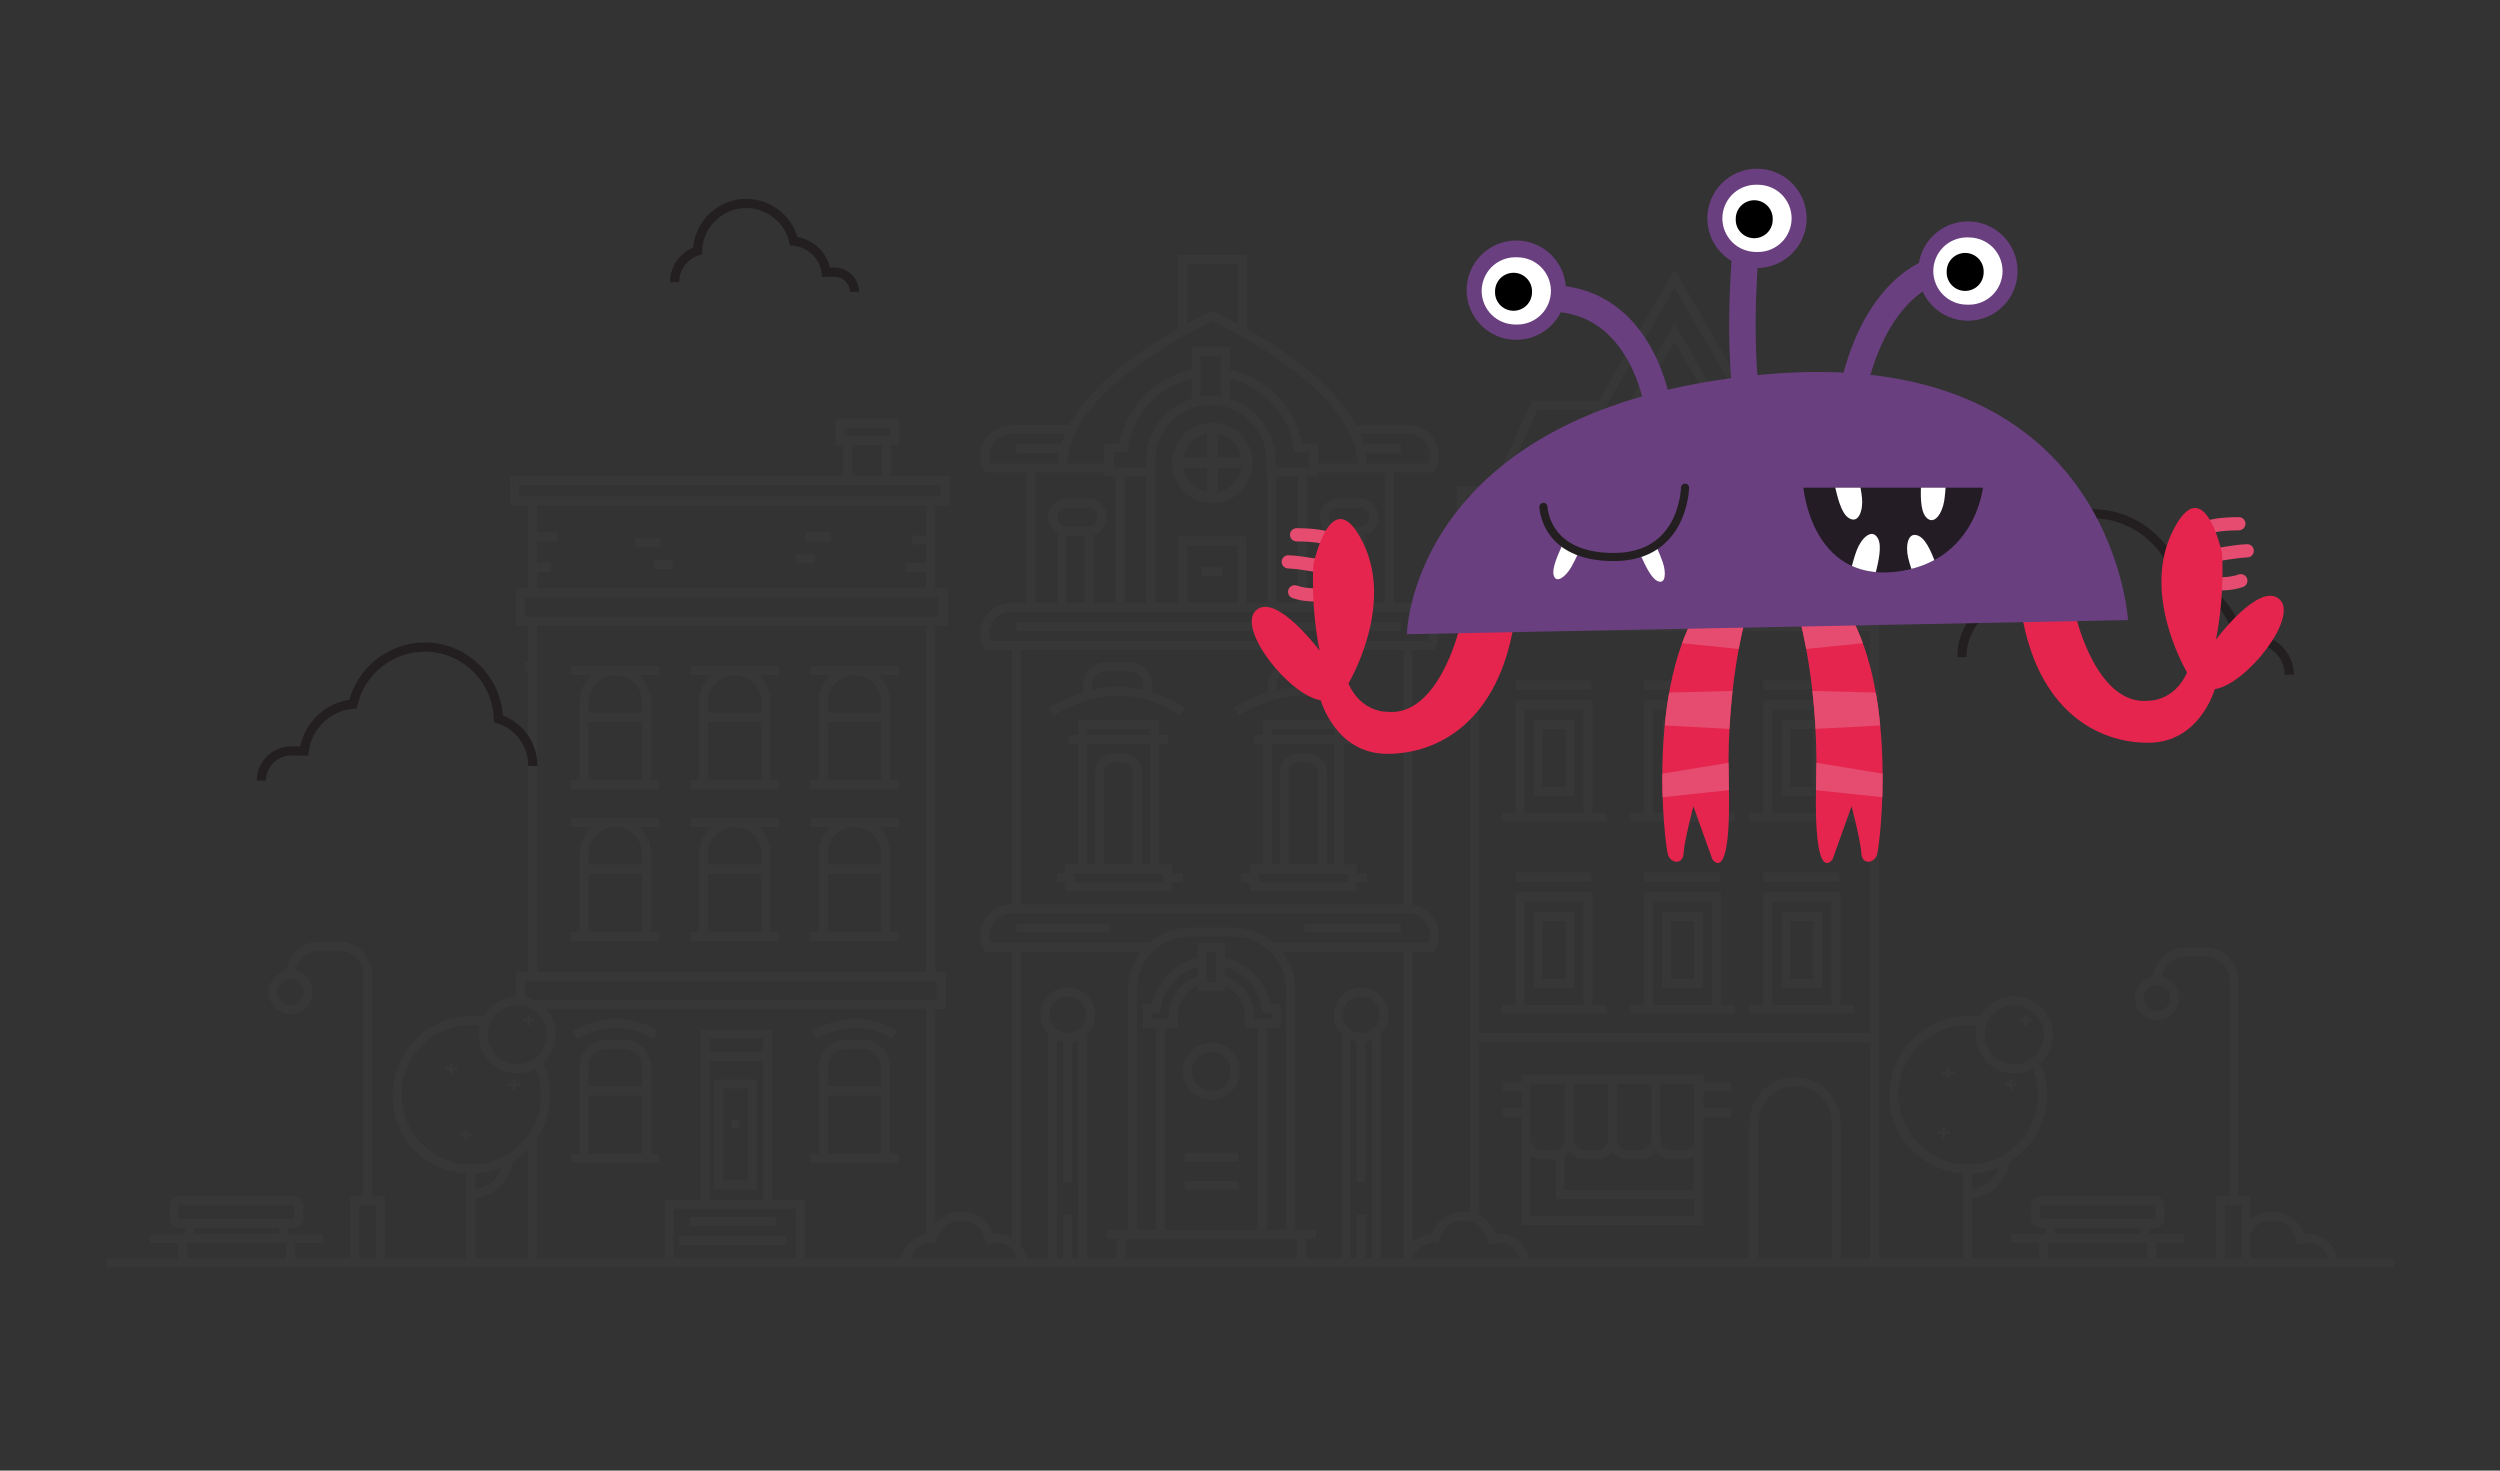 <?xml version="1.0" encoding="UTF-8"?>
<svg id="a" data-name="Layer 1" xmlns="http://www.w3.org/2000/svg" xmlns:xlink="http://www.w3.org/1999/xlink" viewBox="0 0 1700 1000">
  <rect x="0" y="0" width="1700" height="1000" fill="#333333" stroke="none"/>
  <defs>
    <clipPath id="b">
      <path d="M1220.72,409.95s16.3,48.81,14.27,121.7,11.2,52.6,11.2,52.6l12.88-35.96s6.25,23.76,6.63,31.82,8.44,7.24,10.59,1.32c2.15-5.92,15.38-115.5-23.36-171.47h-32.22Z" fill="none" stroke-width="0"/>
    </clipPath>
    <clipPath id="c">
      <path d="M1189.85,409.95s-16.3,48.81-14.27,121.7-11.2,52.6-11.2,52.6l-12.88-35.96s-6.25,23.76-6.63,31.82c-.39,8.05-8.44,7.24-10.59,1.32s-15.38-115.5,23.36-171.47h32.22Z" fill="none" stroke-width="0"/>
    </clipPath>
    <clipPath id="d">
      <path d="M1348.4,331.62h-122.07s5.32,62.6,61.03,57.35,61.03-57.35,61.03-57.35Z" fill="none" stroke-width="0"/>
    </clipPath>
  </defs>
  <g>
    <g>
      <rect x="444.68" y="380.92" width="12.61" height="6.09" fill="#373737" stroke-width="0"/>
      <rect x="432.08" y="366.13" width="17.04" height="6.09" fill="#373737" stroke-width="0"/>
      <rect x="541.57" y="376.87" width="12.61" height="6.09" fill="#373737" stroke-width="0"/>
      <rect x="547.88" y="362.07" width="17.04" height="6.09" fill="#373737" stroke-width="0"/>
      <path d="M388.48,452.98v6.09h13.86c-5.05,4.45-8.26,10.95-8.26,18.2v53.22h-5.6v6.09h59.77v-6.09h-5.6v-53.22c0-7.25-3.21-13.75-8.26-18.2h13.86v-6.09h-59.77ZM400.16,530.49v-39.67h36.41v39.67h-36.41ZM436.56,477.26v7.46h-36.41v-7.46c0-10.04,8.17-18.2,18.2-18.2s18.2,8.17,18.2,18.2Z" fill="#373737" stroke-width="0"/>
      <path d="M469.79,452.98v6.09h13.86c-5.05,4.45-8.26,10.95-8.26,18.2v53.22h-5.59v6.09h59.77v-6.09h-5.6v-53.22c0-7.25-3.21-13.75-8.26-18.2h13.86v-6.09h-59.77ZM481.47,530.49v-39.67h36.41v39.67h-36.41ZM517.88,477.26v7.46h-36.41v-7.46c0-10.04,8.17-18.2,18.2-18.2s18.2,8.17,18.2,18.2Z" fill="#373737" stroke-width="0"/>
      <path d="M610.87,452.98h-59.77v6.09h13.86c-5.05,4.45-8.26,10.95-8.26,18.2v53.22h-5.6v6.09h59.77v-6.09h-5.59v-53.22c0-7.25-3.21-13.75-8.26-18.2h13.86v-6.09ZM562.79,530.49v-39.67h36.41v39.67h-36.41ZM599.19,477.26v7.46h-36.41v-7.46c0-10.04,8.17-18.2,18.2-18.2s18.2,8.17,18.2,18.2Z" fill="#373737" stroke-width="0"/>
      <path d="M388.48,556.17v6.09h13.86c-5.05,4.45-8.26,10.95-8.26,18.2v53.22h-5.6v6.09h59.77v-6.09h-5.6v-53.22c0-7.25-3.21-13.75-8.26-18.2h13.86v-6.09h-59.77ZM400.16,633.68v-39.67h36.41v39.67h-36.41ZM436.56,580.45v7.46h-36.41v-7.46c0-10.04,8.17-18.2,18.2-18.2s18.2,8.17,18.2,18.2Z" fill="#373737" stroke-width="0"/>
      <path d="M469.79,556.17v6.09h13.86c-5.05,4.45-8.26,10.95-8.26,18.2v53.22h-5.59v6.09h59.77v-6.09h-5.6v-53.22c0-7.25-3.21-13.75-8.26-18.2h13.86v-6.09h-59.77ZM481.47,633.68v-39.67h36.41v39.67h-36.41ZM517.88,580.45v7.46h-36.41v-7.46c0-10.04,8.17-18.2,18.2-18.2s18.2,8.17,18.2,18.2Z" fill="#373737" stroke-width="0"/>
      <path d="M551.11,556.17v6.09h13.86c-5.05,4.45-8.26,10.95-8.26,18.2v53.22h-5.6v6.09h59.77v-6.09h-5.59v-53.22c0-7.25-3.21-13.75-8.26-18.2h13.86v-6.09h-59.77ZM562.79,633.68v-39.67h36.41v39.67h-36.41ZM599.19,580.45v7.46h-36.41v-7.46c0-10.04,8.17-18.2,18.2-18.2s18.2,8.17,18.2,18.2Z" fill="#373737" stroke-width="0"/>
      <path d="M442.65,790.68h5.6v-6.09h-5.6v-59.09c0-10.16-8.27-18.42-18.43-18.42h-11.73c-10.16,0-18.42,8.26-18.42,18.42v59.09h-5.6v6.09h54.17ZM412.5,713.17h11.73c6.8,0,12.34,5.53,12.34,12.34v13.33h-36.41v-13.33c0-6.8,5.53-12.34,12.34-12.34ZM400.16,744.92h36.41v39.67h-36.41v-39.67Z" fill="#373737" stroke-width="0"/>
      <path d="M444.34,706.2l3.14-5.21c-17.9-10.8-37.45-10.83-58.07-.09l2.81,5.4c18.88-9.83,35.93-9.86,52.12-.09Z" fill="#373737" stroke-width="0"/>
      <path d="M605.28,790.68h5.59v-6.09h-5.59v-59.09c0-10.16-8.27-18.42-18.43-18.42h-11.73c-10.16,0-18.42,8.26-18.42,18.42v59.09h-5.6v6.09h54.17ZM575.13,713.17h11.73c6.8,0,12.34,5.53,12.34,12.34v13.33h-36.41v-13.33c0-6.8,5.53-12.34,12.34-12.34ZM562.79,744.92h36.41v39.67h-36.41v-39.67Z" fill="#373737" stroke-width="0"/>
      <path d="M606.97,706.2l3.14-5.21c-17.9-10.8-37.45-10.83-58.07-.09l2.81,5.4c18.88-9.83,35.93-9.86,52.12-.09Z" fill="#373737" stroke-width="0"/>
      <path d="M485.43,808.79h29.2v-74.72h-29.2v74.72ZM491.51,740.15h17.03v62.55h-17.03v-62.55Z" fill="#373737" stroke-width="0"/>
      <path d="M458.13,822.1h83.1v33.14h6.09v-39.23h-22.35v-115.91h-48.58v115.91h-24.34v39.23h6.09v-33.14ZM518.87,706.18v9.21h-36.41v-9.21h36.41ZM482.46,721.47h36.41v94.54h-36.41v-94.54Z" fill="#373737" stroke-width="0"/>
      <rect x="469.09" y="827.69" width="58.37" height="6.09" fill="#373737" stroke-width="0"/>
      <rect x="461.85" y="840.53" width="72.84" height="6.09" fill="#373737" stroke-width="0"/>
      <rect x="497.45" y="761.03" width="5.14" height="6.09" fill="#373737" stroke-width="0"/>
      <path d="M1082.87,476.32h-52.31v76.34h-9.33v6.09h70.96v-6.09h-9.33v-76.34ZM1036.65,482.41h40.14v70.26h-40.14v-70.26Z" fill="#373737" stroke-width="0"/>
      <path d="M1042.82,489.61v51.63h27.8v-51.63h-27.8ZM1064.53,535.15h-15.63v-39.46h15.63v39.46Z" fill="#373737" stroke-width="0"/>
      <path d="M1104.69,418.07v-43.05h-36.62v43.05h36.62ZM1098.6,381.11v30.88h-24.45v-5.96h15.03v-6.09h-15.03v-7h15.03v-6.09h-15.03v-5.75h24.45Z" fill="#373737" stroke-width="0"/>
      <path d="M1209.2,418.07v-43.05h-36.61v43.05h36.61ZM1203.12,381.11v30.88h-24.44v-5.96h15.02v-6.09h-15.02v-7h15.02v-6.09h-15.02v-5.75h24.44Z" fill="#373737" stroke-width="0"/>
      <path d="M1034.62,774.55v58.52h123.75v-73.31h18.85v-6.09h-18.85v-11.66h18.85v-6.09h-18.85v-5.14h-123.75v5.14h-12.65v6.09h12.65v11.66h-12.65v6.09h12.65v14.79ZM1040.7,826.98v-41.05c2.18,1.46,4.79,2.32,7.61,2.32h8.12c.46,0,.91-.02,1.35-.07v27.21h94.5v11.6h-111.58ZM1067.08,783.14c2.51,3.11,6.35,5.11,10.65,5.11h8.12c4.3,0,8.14-2,10.65-5.11,2.51,3.11,6.35,5.11,10.65,5.11h8.12c4.3,0,8.14-2,10.65-5.11,2.51,3.11,6.35,5.11,10.65,5.11h8.12c2.54,0,4.91-.71,6.95-1.92v22.97h-87.77v-23.27c1.22-.79,2.3-1.77,3.21-2.89ZM1152.28,736.88v37.67c0,.98-.2,1.91-.54,2.77h-.11v.29c-1.18,2.67-3.85,4.55-6.95,4.55h-8.12c-4.19,0-7.61-3.41-7.61-7.61v-37.67h23.33ZM1122.87,736.88v37.67c0,4.19-3.41,7.61-7.61,7.61h-8.12c-4.19,0-7.61-3.41-7.61-7.61v-37.67h23.33ZM1093.45,736.88v37.67c0,4.19-3.41,7.61-7.61,7.61h-8.12c-4.19,0-7.61-3.41-7.61-7.61v-37.67h23.33ZM1040.7,736.88h23.33v37.67c0,4.19-3.41,7.61-7.61,7.61h-8.12c-4.19,0-7.61-3.41-7.61-7.61v-37.67Z" fill="#373737" stroke-width="0"/>
      <path d="M823.65,747.85c10.69,0,19.39-8.7,19.39-19.38s-8.7-19.39-19.39-19.39-19.38,8.7-19.38,19.39,8.7,19.38,19.38,19.38ZM823.65,715.17c7.33,0,13.3,5.97,13.3,13.3s-5.97,13.3-13.3,13.3-13.3-5.97-13.3-13.3,5.97-13.3,13.3-13.3Z" fill="#373737" stroke-width="0"/>
      <rect x="805.65" y="783.79" width="36.37" height="6.09" fill="#373737" stroke-width="0"/>
      <rect x="805.65" y="802.94" width="36.37" height="6.09" fill="#373737" stroke-width="0"/>
      <path d="M797.01,587.91h-8.85v-82h6.16v-6.09h-6.16v-10.33h-54.91v10.33h-6.16v6.09h6.16v82h-8.85v6h-5.58v6.09h5.58v6h72.62v-6h7.02v-6.09h-7.02v-6ZM770.57,587.63h-19.74v-62.8c0-3.48,2.83-6.31,6.31-6.31h7.13c3.48,0,6.31,2.83,6.31,6.31v62.8ZM739.32,495.58h42.74v4.24h-42.74v-4.24ZM782.07,505.91v81.73h-5.42v-62.8c0-6.83-5.56-12.39-12.39-12.39h-7.13c-6.83,0-12.39,5.56-12.39,12.39v62.8h-5.42v-81.73h42.74ZM790.92,599.9h-60.45v-5.91h60.45v5.91Z" fill="#373737" stroke-width="0"/>
      <path d="M783.42,465.46c0-8.31-6.76-15.07-15.07-15.07h-16.71c-8.31,0-15.07,6.76-15.07,15.07v5.32c-7.65,2.36-15.36,5.82-23.11,10.43l3.11,5.23c30.04-17.86,58.11-17.88,85.81-.06l3.29-5.12c-7.32-4.71-14.74-8.24-22.25-10.61v-5.19ZM742.65,469.13v-3.67c0-4.96,4.03-8.99,8.99-8.99h16.71c4.96,0,8.99,4.03,8.99,8.99v3.54c-11.39-2.62-22.97-2.58-34.69.13Z" fill="#373737" stroke-width="0"/>
      <path d="M922.51,587.91h-8.85v-82h6.16v-6.09h-6.16v-10.33h-54.91v10.33h-6.16v6.09h6.16v82h-8.85v6h-5.58v6.09h5.58v6h72.62v-6h7.02v-6.09h-7.02v-6ZM896.07,587.63h-19.74v-62.8c0-3.48,2.83-6.31,6.31-6.31h7.13c3.48,0,6.31,2.83,6.31,6.31v62.8ZM864.82,495.58h42.74v4.24h-42.74v-4.24ZM907.57,505.91v81.73h-5.42v-62.8c0-6.83-5.56-12.39-12.39-12.39h-7.13c-6.83,0-12.39,5.56-12.39,12.39v62.8h-5.42v-81.73h42.74ZM916.42,599.9h-60.45v-5.91h60.45v5.91Z" fill="#373737" stroke-width="0"/>
      <path d="M927.88,486.38l3.29-5.12c-7.32-4.71-14.74-8.24-22.25-10.61v-5.19c0-8.31-6.76-15.07-15.07-15.07h-16.71c-8.31,0-15.07,6.76-15.07,15.07v5.32c-7.65,2.36-15.36,5.82-23.11,10.43l3.11,5.23c30.04-17.86,58.11-17.87,85.81-.06ZM868.15,465.46c0-4.96,4.03-8.99,8.99-8.99h16.71c4.96,0,8.99,4.03,8.99,8.99v3.54c-11.39-2.62-22.97-2.58-34.69.13v-3.67Z" fill="#373737" stroke-width="0"/>
      <rect x="886.99" y="628.05" width="65.51" height="6.09" fill="#373737" stroke-width="0"/>
      <rect x="691.1" y="628.05" width="63.29" height="6.09" fill="#373737" stroke-width="0"/>
      <path d="M824.4,287.4c-15.08,0-27.35,12.27-27.35,27.35s12.27,27.35,27.35,27.35,27.35-12.27,27.35-27.35-12.27-27.35-27.35-27.35ZM844.22,311.16h-16.22v-16.22c8.23,1.49,14.72,7.99,16.22,16.22ZM820.8,294.94v16.22h-16.22c1.49-8.23,7.99-14.73,16.22-16.22ZM804.59,318.36h16.21v16.21c-8.23-1.49-14.72-7.98-16.21-16.21ZM828,334.57v-16.21h16.21c-1.49,8.23-7.99,14.72-16.21,16.21Z" fill="#373737" stroke-width="0"/>
      <rect x="817.05" y="385.62" width="14.01" height="6.09" fill="#373737" stroke-width="0"/>
      <rect x="691.1" y="422.86" width="261.4" height="6.09" fill="#373737" stroke-width="0"/>
      <path d="M1328.19,728.56h-2.28v-1.76c0-.56-.45-1.01-1.01-1.01s-1.01.45-1.01,1.01v1.76h-2.28c-.56,0-1.01.45-1.01,1.01s.45,1.01,1.01,1.01h2.28v1.76c0,.56.45,1.01,1.01,1.01s1.01-.45,1.01-1.01v-1.76h2.28c.56,0,1.01-.45,1.01-1.01s-.45-1.01-1.01-1.01Z" fill="#373737" stroke-width="0"/>
      <path d="M1364.25,738.55h2.28v1.76c0,.56.45,1.01,1.01,1.01s1.01-.45,1.01-1.01v-1.76h2.28c.56,0,1.01-.45,1.01-1.01s-.45-1.01-1.01-1.01h-2.28v-1.76c0-.56-.45-1.01-1.01-1.01s-1.01.45-1.01,1.01v1.76h-2.28c-.56,0-1.01.45-1.01,1.01s.45,1.01,1.01,1.01Z" fill="#373737" stroke-width="0"/>
      <path d="M1374.13,694.92h2.28v1.76c0,.56.45,1.01,1.01,1.01s1.01-.45,1.01-1.01v-1.76h2.28c.56,0,1.01-.45,1.01-1.01s-.45-1.01-1.01-1.01h-2.28v-1.76c0-.56-.45-1.01-1.01-1.01s-1.01.45-1.01,1.01v1.76h-2.28c-.56,0-1.01.45-1.01,1.01s.45,1.01,1.01,1.01Z" fill="#373737" stroke-width="0"/>
      <path d="M1324.9,769.21h-2.28v-1.76c0-.56-.45-1.01-1.01-1.01s-1.01.45-1.01,1.01v1.76h-2.28c-.56,0-1.01.45-1.01,1.01s.45,1.01,1.01,1.01h2.28v1.76c0,.56.45,1.01,1.01,1.01s1.01-.45,1.01-1.01v-1.76h2.28c.56,0,1.01-.45,1.01-1.01s-.45-1.01-1.01-1.01Z" fill="#373737" stroke-width="0"/>
      <path d="M310.14,725.79h-2.28v-1.76c0-.56-.45-1.01-1.01-1.01s-1.01.45-1.01,1.01v1.76h-2.28c-.56,0-1.01.45-1.01,1.01s.45,1.01,1.01,1.01h2.28v1.76c0,.56.45,1.01,1.01,1.01s1.01-.45,1.01-1.01v-1.76h2.28c.56,0,1.01-.45,1.01-1.01s-.45-1.01-1.01-1.01Z" fill="#373737" stroke-width="0"/>
      <path d="M346.31,738.55h2.28v1.76c0,.56.45,1.01,1.01,1.01s1.01-.45,1.01-1.01v-1.76h2.28c.56,0,1.01-.45,1.01-1.01s-.45-1.01-1.01-1.01h-2.28v-1.76c0-.56-.45-1.01-1.01-1.01s-1.01.45-1.01,1.01v1.76h-2.28c-.56,0-1.01.45-1.01,1.01s.45,1.01,1.01,1.01Z" fill="#373737" stroke-width="0"/>
      <path d="M356.19,694.92h2.28v1.76c0,.56.45,1.01,1.01,1.01s1.01-.45,1.01-1.01v-1.76h2.28c.56,0,1.01-.45,1.01-1.01s-.45-1.01-1.01-1.01h-2.28v-1.76c0-.56-.45-1.01-1.01-1.01s-1.01.45-1.01,1.01v1.76h-2.28c-.56,0-1.01.45-1.01,1.01s.45,1.01,1.01,1.01Z" fill="#373737" stroke-width="0"/>
      <path d="M320.92,771.43c0-.56-.45-1.01-1.01-1.01h-2.28v-1.76c0-.56-.45-1.01-1.01-1.01s-1.01.45-1.01,1.01v1.76h-2.28c-.56,0-1.01.45-1.01,1.01s.45,1.01,1.01,1.01h2.28v1.76c0,.56.45,1.01,1.01,1.01s1.01-.45,1.01-1.01v-1.76h2.28c.56,0,1.01-.45,1.01-1.01Z" fill="#373737" stroke-width="0"/>
      <rect x="1030.62" y="462.75" width="51.71" height="6.09" fill="#373737" stroke-width="0"/>
      <path d="M1170.33,476.32h-52.31v76.34h-9.33v6.09h70.97v-6.09h-9.33v-76.34ZM1124.11,482.41h40.14v70.26h-40.14v-70.26Z" fill="#373737" stroke-width="0"/>
      <path d="M1130.28,489.61v51.63h27.8v-51.63h-27.8ZM1151.99,535.15h-15.63v-39.46h15.63v39.46Z" fill="#373737" stroke-width="0"/>
      <rect x="1118.08" y="462.75" width="51.71" height="6.09" fill="#373737" stroke-width="0"/>
      <path d="M1211.34,489.61v51.63h27.8v-51.63h-27.8ZM1233.05,535.15h-15.63v-39.46h15.63v39.46Z" fill="#373737" stroke-width="0"/>
      <path d="M1251.4,552.66v-76.34h-52.31v76.34h-9.33v6.09h70.96v-6.09h-9.33ZM1205.17,482.41h40.14v70.26h-40.14v-70.26Z" fill="#373737" stroke-width="0"/>
      <rect x="1199.14" y="462.75" width="51.71" height="6.09" fill="#373737" stroke-width="0"/>
      <path d="M1082.87,606.91h-52.31v76.34h-9.33v6.09h70.96v-6.09h-9.33v-76.34ZM1036.65,613h40.14v70.26h-40.14v-70.26Z" fill="#373737" stroke-width="0"/>
      <path d="M1042.82,620.2v51.63h27.8v-51.63h-27.8ZM1064.53,665.75h-15.63v-39.46h15.63v39.46Z" fill="#373737" stroke-width="0"/>
      <rect x="1030.62" y="593.35" width="51.71" height="6.09" fill="#373737" stroke-width="0"/>
      <path d="M1170.33,606.91h-52.31v76.34h-9.33v6.09h70.97v-6.09h-9.33v-76.34ZM1124.11,613h40.14v70.26h-40.14v-70.26Z" fill="#373737" stroke-width="0"/>
      <path d="M1130.28,620.2v51.63h27.8v-51.63h-27.8ZM1151.99,665.75h-15.63v-39.46h15.63v39.46Z" fill="#373737" stroke-width="0"/>
      <rect x="1118.08" y="593.35" width="51.71" height="6.09" fill="#373737" stroke-width="0"/>
      <path d="M1251.4,606.91h-52.31v76.34h-9.33v6.09h70.96v-6.09h-9.33v-76.34ZM1205.17,613h40.14v70.26h-40.14v-70.26Z" fill="#373737" stroke-width="0"/>
      <path d="M1211.34,620.2v51.63h27.8v-51.63h-27.8ZM1233.05,665.75h-15.63v-39.46h15.63v39.46Z" fill="#373737" stroke-width="0"/>
      <rect x="1199.14" y="593.35" width="51.71" height="6.09" fill="#373737" stroke-width="0"/>
      <path d="M1589.5,855.59c-1.85-9.56-10.24-16.59-20.13-16.59-.9,0-1.8.06-2.7.18-3.13-9.1-11.79-15.43-21.63-15.43-5.53,0-10.69,1.96-14.73,5.37v-15.86h-8.26v-146.51c0-12.33-10.03-22.36-22.36-22.36h-13.66c-11.39,0-20.79,8.56-22.17,19.58-6.88,1.34-12.1,7.4-12.1,14.67,0,8.24,6.71,14.95,14.95,14.95s14.95-6.71,14.95-14.95c0-7.11-5-13.07-11.67-14.57,1.29-7.7,7.98-13.59,16.04-13.59h13.66c8.98,0,16.28,7.3,16.28,16.28v146.51h-8.98v42.33h-40.67v-10.41h19.04v-6.09h-23.75v-4.02h3.33c3.84,0,6.97-3.13,6.97-6.97v-7.87c0-3.84-3.13-6.97-6.97-6.97h-76.95c-3.85,0-6.97,3.13-6.97,6.97v7.87c0,3.84,3.13,6.97,6.97,6.97h3.33v4.02h-23.75v6.09h19.04v10.41h-45.69v-40.76c13.2-1.39,23.76-11.68,25.6-24.74,15.3-9.44,25.53-26.36,25.53-45.63,0-7.54-1.55-14.81-4.57-21.64,5.15-4.79,8.4-11.6,8.4-19.17,0-14.44-11.75-26.2-26.2-26.2-10.23,0-19.09,5.91-23.4,14.48l.07-.49c-2.58-.38-5.24-.58-7.89-.58-29.55,0-53.59,24.04-53.59,53.59s22.1,51.58,49.96,53.45v57.69h-57.18v-501.35h13.31v-23.6h-29.08l-25.91-58.13h-45.72l-51.51-89.21-51.51,89.21h-45.72l-25.91,58.13h-24.88v23.6h9.1v469.99c-1.47-.3-2.98-.47-4.53-.47-9.84,0-18.39,6.17-21.57,15.28-5.04.27-9.67,2.42-13.16,5.79v-197.63h14.7l.85-1.66c3.35-6.56,3.05-14.22-.8-20.5-3.29-5.36-8.66-8.86-14.74-9.77v-173.26h14.7l.85-1.66c3.35-6.56,3.05-14.22-.8-20.5-3.84-6.28-10.54-10.02-17.9-10.02h-9.68v-88.59h27.54l.85-1.66c3.35-6.56,3.05-14.22-.8-20.5-3.84-6.28-10.54-10.02-17.9-10.02h-35.56c-15.33-28.82-50.72-52.35-74.07-65.48v-50.11h-46.67v50.11c-23.35,13.13-58.75,36.66-74.08,65.49h-39.29c-7.36,0-14.05,3.75-17.9,10.02-3.85,6.28-4.15,13.94-.8,20.5l.85,1.66h28v88.59h-10.15c-7.36,0-14.05,3.75-17.9,10.02-3.85,6.28-4.15,13.94-.8,20.5l.85,1.66h18.2v173.01h-.34c-7.36,0-14.05,3.75-17.9,10.03-3.85,6.28-4.15,13.94-.8,20.5l.85,1.66h18.2v194.5c-3-1.71-6.46-2.69-10.13-2.69-.9,0-1.8.06-2.7.18-3.14-9.1-11.8-15.43-21.64-15.43-7.07,0-13.46,3.2-17.69,8.37v-146.13h6.96v-25.23h-6.96v-235.31h8.43v-25.23h-8.43v-56.48h9.81v-20.09h-40.04v-21.01h5.37v-17.62h-42.97v17.62h5.37v21.01h-226.58v20.09h12.14v56.48h-7.94v25.23h7.94v24.64c-.5-.11-1-.21-1.5-.29v6.19c.5.11,1,.24,1.5.39h0s0,204.38,0,204.38h-7.94v16.73c-9.78.24-18.25,5.86-22.54,14.02-2.65-.4-5.34-.63-8.03-.63-29.55,0-53.59,24.04-53.59,53.59s22.1,51.58,49.96,53.45v57.69h-55.28v-42.33h-8.62v-150.57c0-12.33-10.03-22.36-22.36-22.36h-13.66c-11.39,0-20.79,8.56-22.17,19.58-6.88,1.34-12.1,7.4-12.1,14.67,0,8.24,6.71,14.95,14.95,14.95s14.95-6.71,14.95-14.95c0-7.11-5-13.07-11.67-14.57,1.29-7.7,7.98-13.59,16.04-13.59h13.66c8.98,0,16.28,7.3,16.28,16.28v150.57h-8.62v42.33h-37.6v-10.41h19.04v-6.09h-23.75v-4.02h3.33c3.84,0,6.97-3.13,6.97-6.97v-7.87c0-3.84-3.13-6.97-6.97-6.97h-76.95c-3.84,0-6.97,3.13-6.97,6.97v7.87c0,3.84,3.13,6.97,6.97,6.97h3.33v4.02h-23.75v6.09h19.04v10.41h-48.83v6.09h1555.76v-6.09h-38.38ZM1475.56,678.64c0,4.89-3.98,8.86-8.86,8.86s-8.86-3.98-8.86-8.86,3.98-8.86,8.86-8.86,8.86,3.98,8.86,8.86ZM206.49,674.58c0,4.89-3.98,8.86-8.86,8.86s-8.86-3.98-8.86-8.86,3.98-8.86,8.86-8.86,8.86,3.98,8.86,8.86ZM122.32,828.99c-.49,0-.89-.4-.89-.89v-7.87c0-.49.4-.89.89-.89h76.95c.49,0,.89.4.89.89v7.87c0,.49-.4.89-.89.89h-76.95ZM189.86,835.08v4.02h-58.12v-4.02h58.12ZM194.57,855.59h-67.54v-10.41h67.54v10.41ZM255.5,855.59h-11.16v-36.25h11.16v36.25ZM957.36,295.11c5.23,0,9.98,2.66,12.71,7.12,2.41,3.94,2.86,8.64,1.29,12.9h-42.09c-.08-2.34-.32-4.67-.72-6.97h23.94v-6.09h-25.34c-.68-2.35-1.5-4.67-2.46-6.96h32.67ZM910.2,358.2c-3.61,0-6.54-2.93-6.54-6.54s2.93-6.54,6.54-6.54h14.45c3.61,0,6.54,2.93,6.54,6.54s-2.93,6.54-6.54,6.54h-14.45ZM922.42,364.28v45.52h-12.42v-45.53c.07,0,.13.01.2.01h12.22ZM928.5,363.68c5.08-1.63,8.77-6.4,8.77-12.02,0-6.96-5.66-12.63-12.63-12.63h-14.45c-6.96,0-12.62,5.66-12.62,12.63,0,4.67,2.56,8.75,6.34,10.93v47.21h-15.4v-85.79h7.85v-2.8h45.24v88.59h-13.09v-46.13ZM867.38,317.92v-4.69c0-19.74-13.07-36.49-31.01-42.05v-13.57c22.74,5.31,40.12,24.11,43.49,47.4l.38,2.61h10.04v10.3h-22.89ZM882.42,324.01v85.79h-14.48v-85.79h14.48ZM801.28,364.78v45.02h-15.84v-85.79h0v-10.89c.06-20.85,17.07-37.81,37.92-37.81s37.92,17.01,37.92,37.92v10.77h.57v85.79h-14.34v-45.02h-46.24ZM841.44,370.87v38.94h-34.07v-38.94h34.07ZM757.03,317.92v-10.3h9.47l.38-2.61c3.36-23.27,20.75-42.09,43.49-47.4v13.57c-17.88,5.55-30.94,22.24-31,41.92v4.82h-22.33ZM779.36,324.01v85.79h-14.58v-85.79h14.58ZM725.43,358.2c-3.61,0-6.54-2.93-6.54-6.54s2.93-6.54,6.54-6.54h14.45c3.61,0,6.54,2.93,6.54,6.54s-2.93,6.54-6.54,6.54h-14.45ZM737.65,364.28v45.52h-12.42v-45.53c.07,0,.13.01.2.01h12.22ZM743.73,363.68c5.08-1.63,8.77-6.4,8.77-12.02,0-6.96-5.66-12.63-12.63-12.63h-14.45c-6.96,0-12.63,5.66-12.63,12.63,0,4.67,2.56,8.75,6.34,10.93v47.21h-15.19v-88.59h47.01v2.8h7.74v85.79h-14.96v-46.13ZM816.45,269.78v-27.93h13.84v27.93c-2.26-.36-4.56-.55-6.92-.55s-4.66.19-6.92.55ZM807.16,179.51h34.5v40.68c-8.86-4.75-15.02-7.55-16.01-7.99l-1.24-.56-1.24.56c-.99.44-7.14,3.23-16,7.98v-40.68ZM824.4,218.34c11.4,5.36,96.82,47.19,98.79,96.79h-26.84v-13.59h-10.91c-4.69-25.02-24.08-44.93-49.08-50.17v-15.61h-26.01v15.6c-24.99,5.24-44.39,25.17-49.08,50.18h-10.34v13.59h-25.34c1.97-49.6,87.4-91.43,98.79-96.79ZM673.7,315.12c-1.56-4.25-1.12-8.96,1.3-12.9,2.73-4.46,7.48-7.12,12.71-7.12h36.4c-.96,2.29-1.78,4.61-2.46,6.96h-30.55v6.09h29.15c-.39,2.3-.64,4.62-.72,6.97h-45.82ZM673.7,435.9c-1.56-4.25-1.12-8.96,1.3-12.9,2.73-4.46,7.48-7.12,12.71-7.12h269.65c5.23,0,9.98,2.66,12.71,7.12,2.41,3.94,2.86,8.64,1.29,12.9h-297.67ZM954.44,441.99v173.01h-260.3v-173.01h260.3ZM673.7,641.1c-1.56-4.25-1.12-8.96,1.3-12.9,2.73-4.46,7.48-7.12,12.71-7.12h269.65c5.23,0,9.98,2.66,12.71,7.12,2.41,3.94,2.86,8.64,1.29,12.9h-105.18c-7.38-6.42-16.98-10.34-27.51-10.34h-29.69c-10.53,0-20.13,3.92-27.51,10.34h-107.78ZM792.35,699.06h8.48v-7.99c.03-9.09,5.35-17.11,13.49-20.74v3.41h18.66v-3.41c8.16,3.65,13.49,11.69,13.49,20.81v7.92h8.84v137.32h-62.96v-137.32ZM782.9,692.97v-4.26h5.83l.38-2.61c1.98-13.73,12-24.99,25.22-28.65v6.34c-11.7,3.99-19.53,14.83-19.57,27.26v1.92h-11.85ZM820.41,667.65v-20.47h6.49v20.47h-6.49ZM852.56,692.97v-1.84c0-12.46-7.84-23.33-19.58-27.34v-6.35c13.25,3.66,23.22,14.84,25.22,28.66l.38,2.61h6.19v4.26h-12.21ZM861.4,699.06h9.46v-16.43h-7.09c-3.28-15.56-15.28-27.83-30.78-31.44v-10.09h-18.66v10.08c-15.47,3.61-27.51,15.97-30.78,31.44h-6.73v16.43h9.46v137.32h-13.18v-163.63c0-19.8,16.11-35.9,35.9-35.9h29.69c19.8,0,35.9,16.11,35.9,35.9v163.63h-13.18v-137.32ZM574.15,291.09h30.8v5.45h-30.8v-5.45ZM599.58,302.62v21.01h-20.06v-21.01h20.06ZM352.94,337.64v-7.92h286.68v7.92h-286.68ZM629.81,370.18v12.77h-14v6.09h14v11.18h-264.73v-11.18h9.57v-6.09h-9.57v-14.79h14v-6.09h-14v-18.34h264.73v20.37h-9.56v6.08h9.56ZM357.14,419.36v-13.06h281.1v13.06h-281.1ZM629.81,425.44v235.31h-264.73v-235.31h264.73ZM357.14,666.84h279.63v13.06h-273.44v.3c-1.94-.97-4.01-1.72-6.18-2.18v-11.18ZM351.71,683.53c11.09,0,20.11,9.02,20.11,20.11s-9.02,20.11-20.11,20.11-20.11-9.02-20.11-20.11,9.02-20.11,20.11-20.11ZM272.99,744.46c0-26.19,21.31-47.5,47.5-47.5,1.95,0,3.89.16,5.82.39-.5,2.02-.8,4.12-.8,6.3,0,14.44,11.75,26.2,26.2,26.2,4.64,0,8.99-1.22,12.77-3.35,2.33,5.69,3.51,11.71,3.51,17.96,0,26.19-21.31,47.5-47.5,47.5s-47.5-21.31-47.5-47.5ZM341.41,793.79c-2.87,7.93-10.01,13.75-18.46,14.89v-10.7c6.52-.3,12.74-1.76,18.46-4.19ZM359,855.59h-36.05v-40.78c13.03-1.39,23.79-11.55,25.63-24.74h-.02c3.82-2.36,7.33-5.2,10.43-8.41v73.93ZM612.97,855.59h-247.89v-81.46c5.68-8.5,9-18.71,9-29.68,0-7.55-1.55-14.82-4.57-21.64,5.15-4.79,8.4-11.6,8.4-19.17,0-6.81-2.63-13-6.9-17.66h258.81v153.29c-8.34,1.37-15.2,7.88-16.85,16.31ZM619.21,855.59c1.74-6.09,7.41-10.51,13.88-10.51.26,0,.51.02.75.04l2.81.18.59-2.51c1.79-7.63,8.51-12.96,16.34-12.96s14.91,5.68,16.47,13.5l.65,3.25,3.19-.93c1.33-.39,2.69-.58,4.03-.58,6.55,0,12.16,4.39,13.89,10.51h-72.6ZM733.24,855.59h-4.13v-29.6h-6.09v29.6h-4.13v-148.42c1.31.55,2.69.94,4.13,1.17v95.65h6.09v-95.65c1.44-.24,2.82-.62,4.13-1.17v148.42ZM726.07,702.53c-6.87,0-12.45-5.59-12.45-12.45s5.59-12.45,12.45-12.45,12.45,5.59,12.45,12.45-5.59,12.45-12.45,12.45ZM759.47,842.46v13.12h-20.15v-152.58c3.26-3.34,5.28-7.9,5.28-12.93,0-10.22-8.32-18.54-18.54-18.54s-18.54,8.32-18.54,18.54c0,5.03,2.02,9.59,5.28,12.93v152.58h-14.76c-.63-3.23-1.99-6.18-3.92-8.66v-199.75h81.61c-5.47,7.09-8.75,15.94-8.75,25.56v163.63h-14.08v6.09h6.55ZM882.11,855.59h-116.55v-13.12h116.55v13.12ZM932.74,855.59h-4.13v-29.6h-6.09v29.6h-4.13v-148.42c1.31.55,2.69.93,4.13,1.17v95.65h6.09v-95.65c1.44-.24,2.82-.62,4.13-1.17v148.42ZM925.56,702.53c-6.87,0-12.45-5.59-12.45-12.45s5.59-12.45,12.45-12.45,12.45,5.59,12.45,12.45-5.59,12.45-12.45,12.45ZM954.63,855.59h-15.81v-152.59c3.26-3.34,5.28-7.9,5.28-12.93,0-10.22-8.32-18.54-18.54-18.54s-18.54,8.32-18.54,18.54c0,5.03,2.02,9.59,5.28,12.93v152.58h-24.11v-13.12h6.56v-6.09h-14.08v-163.63c0-9.62-3.29-18.47-8.75-25.56h82.52v208.05h.26c-.02.12-.05.23-.07.35ZM1231.98,278.59l23.2,52.05h-31.41l-30.05-52.05h38.26ZM1138.7,195.47l78.04,135.17h-14.23l-63.81-110.53-63.81,110.53h-14.23l78.04-135.17ZM1145.89,279.2c-2.81,0-5.35,1.14-7.19,2.98-1.84-1.84-4.39-2.98-7.19-2.98-5.61,0-10.18,4.56-10.18,10.18v41.19h-39.37l56.74-98.27,56.74,98.27h-39.37v-41.19c0-5.61-4.57-10.18-10.18-10.18ZM1149.98,289.37v41.19h-8.18v-41.19c0-2.26,1.83-4.09,4.09-4.09s4.09,1.83,4.09,4.09ZM1135.6,289.37v41.19h-8.18v-41.19c0-2.26,1.83-4.09,4.09-4.09s4.09,1.83,4.09,4.09ZM1045.42,278.59h38.26l-30.05,52.05h-31.41l23.2-52.05ZM996.76,348.15v-11.43h288.08v11.43h-288.08ZM1005.87,369.99h47.57v53.1h-47.57v-53.1ZM960.87,855.59c1.74-6.09,7.41-10.51,13.88-10.51.26,0,.51.02.75.04l2.81.18.59-2.51c1.79-7.63,8.51-12.96,16.34-12.96s14.91,5.68,16.47,13.5l.65,3.25,3.19-.93c1.33-.39,2.69-.58,4.03-.58,6.55,0,12.16,4.39,13.89,10.51h-72.6ZM1245.62,855.59h-49.94v-92.02c0-13.77,11.2-24.97,24.97-24.97s24.97,11.2,24.97,24.97v92.02ZM1271.53,855.59h-19.83v-92.02c0-17.12-13.93-31.06-31.06-31.06s-31.06,13.93-31.06,31.06v92.02h-149.87c-1.85-9.56-10.24-16.59-20.14-16.59-.9,0-1.8.06-2.7.18-1.92-5.58-5.94-10.12-11.02-12.79v-117.78h265.67v146.98ZM1271.53,702.53h-265.67v-273.34h265.67v273.34ZM1059.52,423.1v-53.1h53.73v53.1h-53.73ZM1119.33,423.1v-53.1h38.62v53.1h-38.62ZM1164.03,423.1v-53.1h53.73v53.1h-53.73ZM1271.53,423.1h-47.69v-53.1h47.69v53.1ZM1271.53,363.91h-47.69s-65.9,0-65.9,0h0s-38.62,0-38.62,0h0s-65.9,0-65.9,0h0s-47.57,0-47.57,0v-9.67h265.67v9.67ZM1340.89,808.68v-10.7c6.52-.3,12.73-1.76,18.45-4.19-2.85,7.88-9.9,13.74-18.45,14.89ZM1369.65,683.53c11.09,0,20.11,9.02,20.11,20.11s-9.02,20.11-20.11,20.11-20.11-9.02-20.11-20.11,9.02-20.11,20.11-20.11ZM1290.93,744.46c0-26.19,21.31-47.5,47.5-47.5,1.96,0,3.91.15,5.82.38-.5,2.03-.8,4.13-.8,6.31,0,14.44,11.75,26.2,26.2,26.2,4.63,0,8.98-1.22,12.76-3.34,2.33,5.69,3.52,11.72,3.52,17.95,0,17.88-9.94,33.48-24.57,41.58h-.64c0,.12-.02.24-.02.36-6.65,3.54-14.23,5.56-22.27,5.56-26.19,0-47.5-21.31-47.5-47.5ZM1387.96,828.99c-.49,0-.89-.4-.89-.89v-7.87c0-.49.4-.89.89-.89h76.95c.49,0,.89.4.89.89v7.87c0,.49-.4.89-.89.89h-76.95ZM1455.49,835.08v4.02h-58.12v-4.02h58.12ZM1460.21,855.59h-67.54v-10.41h67.54v10.41ZM1524.21,855.59h-11.16v-36.25h11.16v36.25ZM1530.29,855.59v-16.93c2.94-5.45,8.52-8.82,14.73-8.82,7.99,0,14.91,5.68,16.47,13.5l.65,3.25,3.19-.93c1.33-.39,2.69-.58,4.03-.58,6.55,0,12.16,4.39,13.89,10.51h-52.96Z" fill="#373737" stroke-width="0"/>
    </g>
    <path d="M362.29,520.87c.21-14.76-9.62-27.86-23.44-32.06-.34-12.63-5.32-24.49-14.16-33.6-9.33-9.61-21.83-15.01-35.21-15.2h-.71c-23.25,0-43.52,16.38-48.76,38.75-17.11,1.51-31.02,14.97-33.21,31.94l-8.64-.12c-11.14,0-20.32,9.08-20.48,20.23" fill="none" stroke="#231f20" stroke-miterlimit="10" stroke-width="6.24"/>
    <path d="M1334.13,446.83c-.25-17.8,11.61-33.6,28.27-38.66.4-15.23,6.42-29.54,17.08-40.52,11.25-11.59,26.33-18.1,42.47-18.33h.85c28.04,0,52.49,19.76,58.8,46.73,20.64,1.82,37.41,18.05,40.05,38.52l10.42-.14c13.43,0,24.51,10.95,24.69,24.4" fill="none" stroke="#231f20" stroke-miterlimit="10" stroke-width="6.24"/>
    <path d="M458.8,191.88c-.14-9.78,6.37-18.45,15.53-21.23.22-8.36,3.52-16.22,9.38-22.25,6.18-6.37,14.46-9.94,23.32-10.06h.47c15.4,0,28.83,10.85,32.29,25.66,11.33,1,20.54,9.91,22,21.15l5.72-.08c7.38,0,13.46,6.01,13.56,13.4" fill="none" stroke="#231f20" stroke-miterlimit="10" stroke-width="6.24"/>
  </g>
  <g>
    <g>
      <path d="M898.17,404.42s-9.86.91-17.79-1.99" fill="none" stroke="#e54c6f" stroke-linecap="round" stroke-miterlimit="10" stroke-width="9"/>
      <path d="M899.53,385.35s-14.29-2.93-23.51-3.29" fill="none" stroke="#e54c6f" stroke-linecap="round" stroke-miterlimit="10" stroke-width="9"/>
      <path d="M901.53,365.66s-5.97-1.94-19.82-2" fill="none" stroke="#e54c6f" stroke-linecap="round" stroke-miterlimit="10" stroke-width="9"/>
      <path d="M992.11,428.27s-14.26,59.69-49.21,55.72c0,0-17.17.56-25.98-19.19,0,0,31.38-52.15,9.97-95.71-21.41-43.56-33.76,14.77-33.76,14.77,0,0-2.03,27.42,4.18,58.6,0,0-29.38-39.55-43.1-27.53-13.72,12.02,22.3,57.95,43.9,61.23,0,0,10,36.28,44.97,36.44,34.96.16,75.55-21.92,86.45-88.61" fill="#e5254e" stroke-width="0"/>
    </g>
    <g>
      <path d="M1505.97,396.89s9.86.91,17.79-1.99" fill="none" stroke="#e54c6f" stroke-linecap="round" stroke-miterlimit="10" stroke-width="9"/>
      <path d="M1504.61,377.83s14.29-2.93,23.51-3.29" fill="none" stroke="#e54c6f" stroke-linecap="round" stroke-miterlimit="10" stroke-width="9"/>
      <path d="M1502.61,358.13s5.97-1.94,19.82-2" fill="none" stroke="#e54c6f" stroke-linecap="round" stroke-miterlimit="10" stroke-width="9"/>
      <path d="M1412.03,420.74s14.26,59.69,49.21,55.72c0,0,17.17.56,25.98-19.19,0,0-31.38-52.15-9.97-95.71,21.41-43.56,33.76,14.77,33.76,14.77,0,0,2.03,27.42-4.18,58.6,0,0,29.38-39.55,43.1-27.53s-22.3,57.95-43.9,61.23c0,0-10,36.28-44.97,36.44-34.96.16-75.55-21.92-86.45-88.61" fill="#e5254e" stroke-width="0"/>
    </g>
    <g>
      <g>
        <path d="M1220.72,409.95s16.3,48.81,14.27,121.7,11.2,52.6,11.2,52.6l12.88-35.96s6.25,23.76,6.63,31.82,8.44,7.24,10.59,1.32c2.15-5.92,15.38-115.5-23.36-171.47h-32.22Z" fill="#e5254e" stroke-width="0"/>
        <g clip-path="url(#b)">
          <g>
            <polygon points="1270.17 437.06 1217.59 442.33 1215.27 393.16 1262.73 395.5 1270.17 437.06" fill="#e54c6f" stroke-width="0"/>
            <polygon points="1284.31 493.01 1231.74 495.8 1229.42 469.74 1276.88 470.98 1284.31 493.01" fill="#e54c6f" stroke-width="0"/>
            <polygon points="1285.13 542.66 1232.81 537.09 1233.18 518.37 1280.02 526.05 1285.13 542.66" fill="#e54c6f" stroke-width="0"/>
          </g>
        </g>
      </g>
      <g>
        <path d="M1189.85,409.95s-16.3,48.81-14.27,121.7-11.2,52.6-11.2,52.6l-12.88-35.96s-6.25,23.76-6.63,31.82c-.39,8.05-8.44,7.24-10.59,1.32s-15.38-115.5,23.36-171.47h32.22Z" fill="#e5254e" stroke-width="0"/>
        <g clip-path="url(#c)">
          <g>
            <polygon points="1140.4 437.06 1192.98 442.33 1195.29 393.16 1147.84 395.5 1140.4 437.06" fill="#e54c6f" stroke-width="0"/>
            <polygon points="1126.25 493.01 1178.83 495.8 1181.14 469.74 1133.69 470.98 1126.25 493.01" fill="#e54c6f" stroke-width="0"/>
            <polygon points="1125.44 542.66 1177.76 537.09 1177.39 518.37 1130.55 526.05 1125.44 542.66" fill="#e54c6f" stroke-width="0"/>
          </g>
        </g>
      </g>
    </g>
    <path d="M956.66,431.27l490.39-9.61s-10.78-189.49-249.28-166.85-241.11,176.47-241.11,176.47Z" fill="#693f7f" stroke-width="0"/>
    <path d="M1348.4,331.62h-122.07s5.32,62.6,61.03,57.35,61.03-57.35,61.03-57.35Z" fill="#231c24" stroke-width="0"/>
    <g clip-path="url(#d)">
      <g>
        <path d="M1275.4,389.88c1.66-7.13,4.65-18.4,1.5-23.91-4.1-7.17-11.36.27-14.32,8.2-1.55,4.13-2.7,8.33-3.79,12.55,5.25,2.18,10.51,4.35,15.8,6.44.27-1.09.55-2.18.81-3.28Z" fill="#fff" stroke-width="0"/>
        <path d="M1316.98,385.1c-2.62-6.84-6.46-17.85-12.15-20.64-7.41-3.64-9.26,6.59-7.27,14.81,1.03,4.29,2.43,8.42,3.9,12.52,5.57-1.14,11.14-2.29,16.69-3.52-.39-1.05-.77-2.12-1.17-3.17Z" fill="#fff" stroke-width="0"/>
        <path d="M1306.32,327.9c-.2,7.32-.86,18.96,3.33,23.72,5.45,6.2,11.07-2.55,12.39-10.9.68-4.36.97-8.71,1.19-13.06-5.58-1.08-11.17-2.15-16.77-3.13-.04,1.12-.1,2.25-.13,3.37Z" fill="#fff" stroke-width="0"/>
        <path d="M1247.64,330.13c1.71,7.12,4.09,18.53,9.38,22.04,6.88,4.57,10.03-5.34,9.13-13.75-.47-4.38-1.32-8.66-2.24-12.92-5.67.41-11.35.83-17.01,1.33.25,1.1.48,2.2.75,3.29Z" fill="#fff" stroke-width="0"/>
      </g>
    </g>
    <path d="M1115.91,378.18c2.64,5.63,6.62,14.71,11.07,16.87,5.8,2.81,6.06-5.79,3.73-12.6-1.21-3.55-2.67-6.96-4.18-10.34-3.95,1.12-7.89,2.26-11.82,3.46.4.87.78,1.75,1.19,2.61Z" fill="#fff" stroke-width="0"/>
    <path d="M1061.88,371.7c-2.49,5.7-6.69,14.68-5.37,19.45,1.71,6.22,8.35.73,11.93-5.51,1.87-3.25,3.46-6.6,5.01-9.96-3.45-2.23-6.9-4.44-10.4-6.6-.39.87-.79,1.74-1.18,2.62Z" fill="#fff" stroke-width="0"/>
    <path d="M1145.82,331.62s-.64,46.96-48.11,47.16-48.16-34.13-48.16-34.13" fill="none" stroke="#231f20" stroke-linecap="round" stroke-miterlimit="10" stroke-width="5.52"/>
    <path d="M1127.52,277.36s-9.83-73.36-72.98-74.5" fill="none" stroke="#693f7f" stroke-miterlimit="10" stroke-width="18"/>
    <path d="M1187.36,167.02s-5.67,54.22,0,102.14" fill="none" stroke="#693f7f" stroke-miterlimit="10" stroke-width="18"/>
    <path d="M1315.69,184.14s-42.43,9.98-57.2,88.31" fill="none" stroke="#693f7f" stroke-miterlimit="10" stroke-width="18"/>
    <circle cx="1338.19" cy="184.32" r="33.77" fill="#693f7f" stroke-width="0"/>
    <circle cx="1194.75" cy="148.49" r="33.77" fill="#693f7f" stroke-width="0"/>
    <circle cx="1031.08" cy="197.32" r="33.77" fill="#693f7f" stroke-width="0"/>
    <g>
      <path d="M1211.47,132.19c-4.33-4.26-10.16-6.57-16.22-6.57h-1.37c-6.02,0-11.91,2.55-16.11,6.83-4.23,4.3-6.61,10.18-6.57,16.22.05,6.04,2.52,11.88,6.83,16.11,4.33,4.26,10.16,6.57,16.22,6.57h1.37c6.02,0,11.91-2.55,16.11-6.83,4.23-4.3,6.61-10.18,6.57-16.22-.05-6.04-2.52-11.88-6.83-16.11Z" fill="#fff" stroke-width="0"/>
      <path d="M1201.69,139.77c-2.37-2.33-5.6-3.64-8.92-3.61-3.32.03-6.53,1.39-8.86,3.75-2.34,2.38-3.61,5.59-3.61,8.92v.69c0,3.31,1.4,6.55,3.75,8.86,2.37,2.33,5.6,3.64,8.92,3.61,3.32-.03,6.53-1.39,8.86-3.75,2.34-2.38,3.61-5.59,3.61-8.92v-.69c0-3.31-1.4-6.55-3.75-8.86Z" fill="#000" stroke-width="0"/>
    </g>
    <g>
      <path d="M1354.91,168.02c-4.33-4.26-10.16-6.57-16.22-6.57h-1.37c-6.02,0-11.91,2.55-16.11,6.83-4.23,4.3-6.61,10.18-6.57,16.22.05,6.04,2.52,11.88,6.83,16.11,4.33,4.26,10.16,6.57,16.22,6.57h1.37c6.02,0,11.91-2.55,16.11-6.83,4.23-4.3,6.61-10.18,6.57-16.22-.05-6.04-2.52-11.88-6.83-16.11Z" fill="#fff" stroke-width="0"/>
      <path d="M1345.13,175.6c-2.37-2.33-5.6-3.64-8.92-3.61-3.32.03-6.53,1.39-8.86,3.75-2.34,2.38-3.61,5.59-3.61,8.92v.69c0,3.31,1.4,6.55,3.75,8.86,2.37,2.33,5.6,3.64,8.92,3.61,3.32-.03,6.53-1.39,8.86-3.75,2.34-2.38,3.61-5.59,3.61-8.92v-.69c0-3.31-1.4-6.55-3.75-8.86Z" fill="#000" stroke-width="0"/>
    </g>
    <g>
      <path d="M1047.8,181.52c-4.33-4.26-10.16-6.57-16.22-6.57h-1.37c-6.02,0-11.91,2.55-16.11,6.83-4.23,4.3-6.61,10.18-6.57,16.22.05,6.04,2.52,11.88,6.83,16.11,4.33,4.26,10.16,6.57,16.22,6.57h1.37c6.02,0,11.91-2.55,16.11-6.83,4.23-4.3,6.61-10.18,6.57-16.22-.05-6.04-2.52-11.88-6.83-16.11Z" fill="#fff" stroke-width="0"/>
      <path d="M1038.02,189.1c-2.37-2.33-5.6-3.64-8.92-3.61-3.32.03-6.53,1.39-8.86,3.75-2.34,2.38-3.61,5.59-3.61,8.92v.69c0,3.31,1.4,6.55,3.75,8.86,2.37,2.33,5.6,3.64,8.92,3.61,3.32-.03,6.53-1.39,8.86-3.75,2.34-2.38,3.61-5.59,3.61-8.92v-.69c0-3.31-1.4-6.55-3.75-8.86Z" fill="#000" stroke-width="0"/>
    </g>
  </g>
</svg>